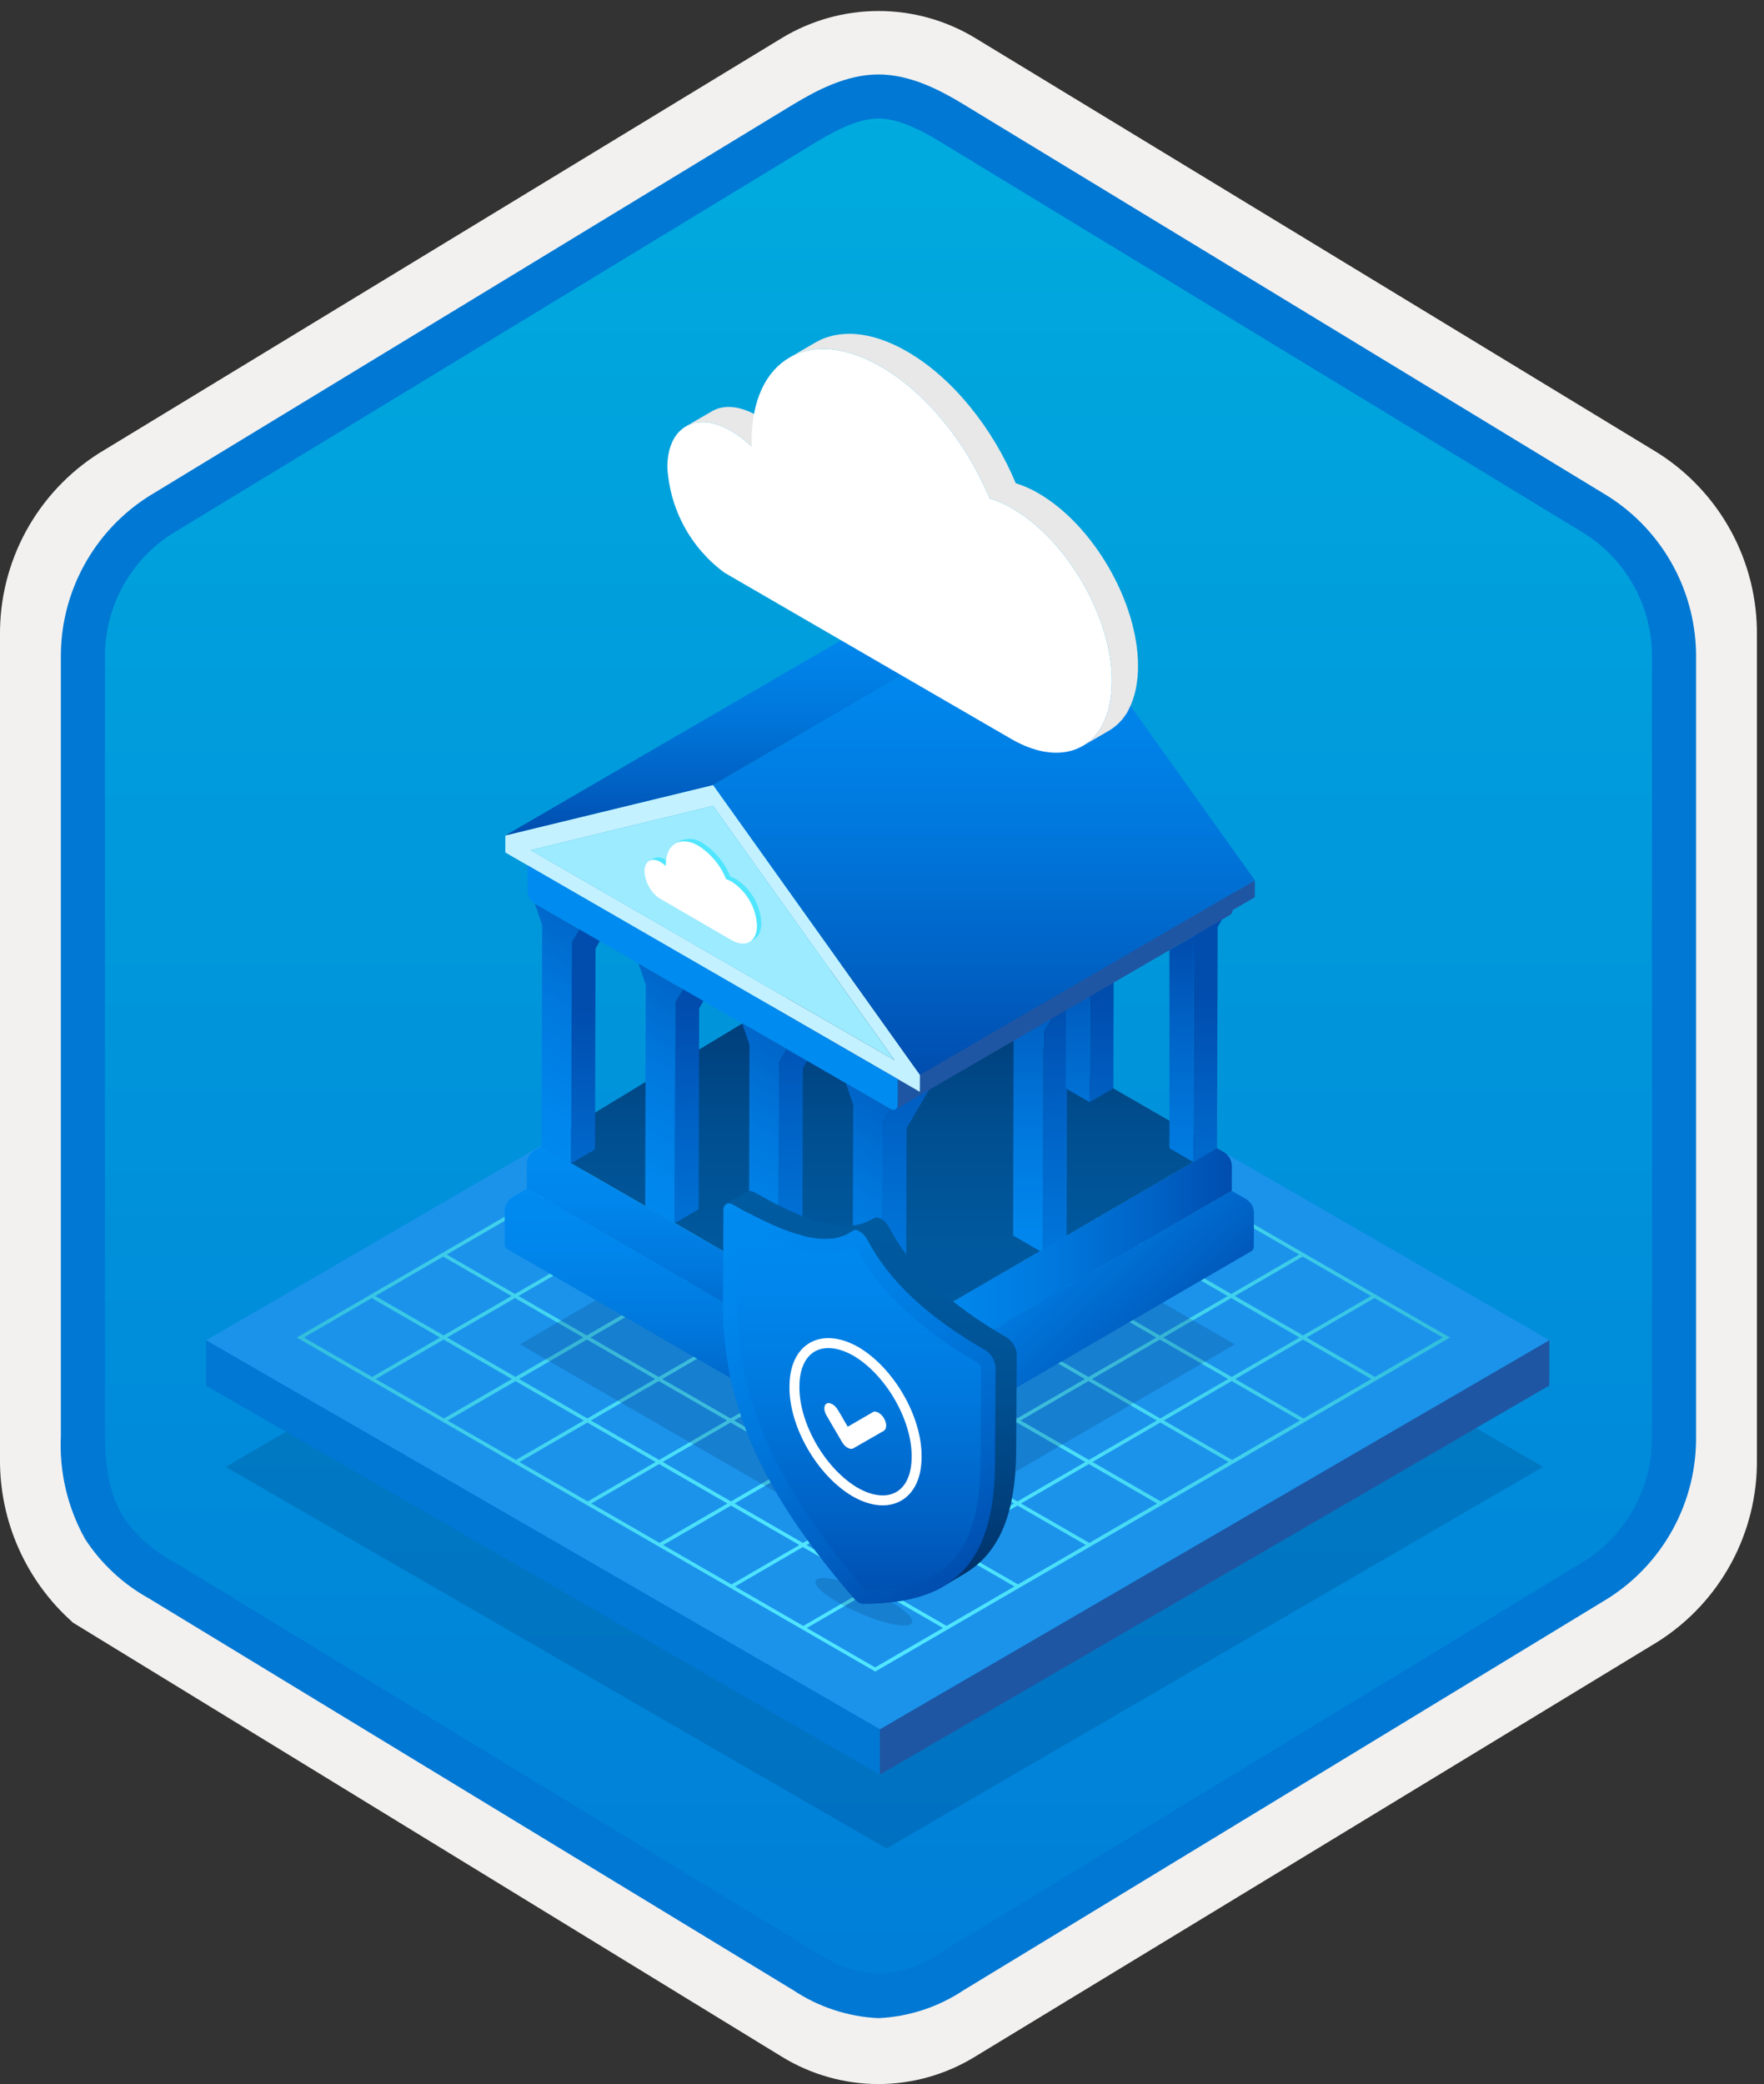<svg width="160" height="189" viewBox="0 0 160 189" fill="none" xmlns="http://www.w3.org/2000/svg">
<rect x="0" y="0" width="160" height="189" fill="#333333" stroke="none"/>
<g clip-path="url(#clip0_432_395)">
<path d="M79.678 188.998C82.759 188.992 85.78 188.139 88.408 186.532L150.384 148.872C153.165 147.108 155.449 144.663 157.019 141.769C158.589 138.874 159.394 135.626 159.356 132.334V57.619C159.392 54.326 158.587 51.079 157.017 48.185C155.447 45.291 153.163 42.846 150.384 41.081L88.408 3.421C85.775 1.836 82.759 0.998 79.686 0.998C76.612 0.998 73.596 1.836 70.963 3.421L8.988 41.096C6.205 42.858 3.918 45.303 2.345 48.197C0.772 51.092 -0.035 54.34 4.1431e-06 57.634V132.334C-0.019 135.117 0.556 137.872 1.686 140.416C2.816 142.96 4.474 145.234 6.552 147.087V147.113L70.963 186.547C73.588 188.147 76.603 188.994 79.678 188.998V188.998ZM80.326 7.95C82.278 7.95 84.755 9.163 86.465 10.207L147.222 47.401C150.974 49.686 153.09 56.282 153.09 61.033L152.458 132.334C152.458 137.085 149.259 141.353 145.506 143.638L85.11 180.019C81.676 182.107 78.885 182.107 75.451 180.019L14.243 143.547C10.49 141.263 7.472 137.07 7.472 132.334V58.686C7.504 56.321 8.113 53.999 9.246 51.923C10.379 49.846 12.001 48.077 13.972 46.769L74.548 10.207C76.258 9.163 78.374 7.95 80.326 7.95Z" fill="#F2F1F0"/>
<path fill-rule="evenodd" clip-rule="evenodd" d="M87.576 11.531C85.206 10.057 82.47 9.276 79.678 9.276C76.887 9.276 74.151 10.057 71.78 11.531L15.645 45.862C13.119 47.474 11.047 49.704 9.625 52.342C8.203 54.979 7.479 57.936 7.52 60.932V129.036C7.48 132.031 8.206 134.988 9.627 137.625C11.049 140.262 13.121 142.493 15.645 144.106L71.78 178.437C74.151 179.91 76.887 180.692 79.678 180.692C82.47 180.692 85.206 179.91 87.576 178.437L143.711 144.106C146.236 142.493 148.307 140.262 149.729 137.625C151.151 134.988 151.877 132.031 151.837 129.036V60.932C151.875 57.937 151.149 54.981 149.727 52.344C148.305 49.707 146.234 47.476 143.711 45.862L87.576 11.531Z" fill="url(#paint0_linear_432_395)"/>
<path fill-rule="evenodd" clip-rule="evenodd" d="M79.678 10.752C81.362 10.752 83.244 11.618 85.311 12.876L143.777 48.419C145.668 49.632 147.218 51.309 148.278 53.29C149.339 55.271 149.875 57.49 149.837 59.737V130.216C149.875 132.462 149.339 134.682 148.278 136.663C147.218 138.643 145.668 140.32 143.777 141.534L85.312 177.076L85.311 177.077C83.641 178.216 81.696 178.887 79.678 179.02C77.661 178.887 75.716 178.216 74.046 177.077L74.045 177.076L15.582 141.536L15.58 141.535C13.792 140.571 12.267 139.184 11.138 137.495C10.161 135.892 9.52 133.677 9.52 130.216V59.737C9.482 57.49 10.018 55.271 11.079 53.29C12.139 51.309 13.688 49.632 15.58 48.419L74.037 12.882L74.041 12.879C76.124 11.626 77.985 10.752 79.678 10.752ZM87.391 9.459L145.855 45.001C148.333 46.571 150.368 48.749 151.765 51.329C153.162 53.909 153.876 56.803 153.837 59.737V130.216C153.876 133.149 153.162 136.044 151.765 138.624C150.368 141.203 148.333 143.382 145.855 144.953L87.39 180.494C85.096 182.019 82.43 182.892 79.678 183.02C76.926 182.892 74.261 182.019 71.967 180.494H71.966L13.502 144.952L13.499 144.951C11.164 143.658 9.181 141.813 7.723 139.577C6.128 136.723 5.365 133.48 5.52 130.216V59.737C5.481 56.803 6.194 53.909 7.592 51.329C8.989 48.749 11.024 46.571 13.502 45L71.967 9.459L71.975 9.454C74.066 8.196 76.773 6.752 79.678 6.752C82.564 6.752 85.282 8.175 87.391 9.459V9.459Z" fill="#0078D4"/>
<path opacity="0.2" d="M139.959 133.024L80.409 167.631L20.47 133.025L80.02 98.418L139.959 133.024Z" fill="#003067"/>
<path d="M140.532 121.544L79.81 156.832L18.698 121.549L79.42 86.261L140.532 121.544Z" fill="#1B93EB"/>
<path d="M140.532 121.544L140.52 125.65L79.798 160.938L79.81 156.832L140.532 121.544Z" fill="#1F56A3"/>
<path d="M79.81 156.832L79.798 160.938L18.686 125.655L18.698 121.549L79.81 156.832Z" fill="#0078D4"/>
<path d="M78.737 113.702L78.854 113.77L78.734 113.7L78.737 113.702ZM131.51 121.297L124.711 125.248L118.238 129.01L111.765 132.771H111.766L105.612 136.348L98.812 140.299L92.34 144.06L85.859 147.826L79.386 151.588L53.311 136.533L53.63 136.348L59.824 139.924L65.978 136.348L59.783 132.771L53.629 136.348L53.311 136.533L26.922 121.297L33.395 117.536L33.715 117.721L27.561 121.297L33.756 124.874L39.91 121.297L33.395 117.536L33.721 117.346L39.875 113.77L40.196 113.955L34.042 117.531L40.236 121.108L46.39 117.531L39.875 113.77L40.194 113.585L46.348 110.008L46.669 110.194L40.515 113.77L46.709 117.346L52.863 113.77L46.348 110.008L46.666 109.823L53.147 106.057L52.821 106.247L59.301 102.481L59.62 102.296L65.774 98.719L66.094 98.905L59.94 102.481L66.135 106.057L72.289 102.481L72.54 102.626L65.774 98.719L66.093 98.534L72.246 94.958L72.567 95.143L66.413 98.719L72.608 102.296L78.762 98.719L72.246 94.958L72.573 94.768L79.046 91.007L105.113 106.057L131.51 121.297ZM98.961 110.004L105.156 113.58L111.31 110.004L105.115 106.427L98.961 110.004ZM73.148 140.109L79.342 143.686L85.496 140.109L79.302 136.533L73.148 140.109ZM78.981 136.348L72.787 132.771L66.633 136.348L72.827 139.924L78.981 136.348ZM85.815 139.924L91.969 136.348L90.871 135.714L85.774 132.771L79.62 136.348L79.3 136.162L85.454 132.586L85.139 132.404L79.26 129.01L73.106 132.586L79.3 136.163L79.62 136.348L85.815 139.924ZM91.926 128.825L85.732 125.248L79.578 128.825L85.772 132.401L91.926 128.825ZM92.253 128.635L98.407 125.059L85.369 117.531L85.369 117.531V117.531L78.737 113.702L78.719 113.692L78.734 113.7L72.535 110.122L72.66 110.194L66.505 113.77L72.7 117.346L78.854 113.77L78.857 113.772L79.175 113.955L73.02 117.531L79.215 121.108L85.369 117.531L85.689 117.716L79.535 121.293L85.73 124.869L91.884 121.293L92.106 121.421L96.831 124.149L92.212 121.482L86.058 125.059L92.253 128.635ZM66.179 113.96L60.025 117.536L66.219 121.112L72.374 117.536L65.851 113.77L59.656 110.194L53.502 113.77L59.697 117.346L65.851 113.77L66.179 113.96ZM60.068 125.059L66.262 128.635L72.416 125.059L66.222 121.482L60.068 125.059ZM72.735 124.874L78.889 121.297L72.694 117.721L66.54 121.297L72.735 124.874ZM79.132 106.432L72.978 110.008L79.173 113.585L85.327 110.008L85.452 110.08L78.961 106.333L79.132 106.432ZM98.725 124.873L104.88 121.297L98.685 117.721L92.531 121.297L98.725 124.873ZM86.008 117.531L92.203 121.107L98.357 117.531L92.163 113.955L86.008 117.531ZM91.842 113.77L85.647 110.193L79.493 113.77L85.688 117.346L91.842 113.77ZM104.829 113.77L98.635 110.193L92.481 113.77L98.675 117.346L104.829 113.77ZM98.314 110.008L92.12 106.432L85.966 110.008L92.16 113.585L98.314 110.008ZM92.017 106.372L85.605 102.67L79.451 106.247L85.645 109.823L91.799 106.247L92.017 106.372ZM92.573 128.82L98.768 132.396L104.922 128.82L102.031 127.151L100.256 126.126L100.596 126.322L99.084 125.449L100.256 126.126L98.728 125.244L92.573 128.82ZM105.24 128.635L111.394 125.059L111.547 125.147L105.2 121.482L99.046 125.059L105.24 128.635ZM111.713 124.873L117.867 121.297L111.673 117.721L105.519 121.297L111.713 124.873ZM111.547 117.648L105.158 113.959L99.004 117.536L105.198 121.112L111.352 117.536L111.547 117.648ZM104.795 106.242L98.601 102.666L92.446 106.242L98.641 109.819L104.795 106.242ZM85.562 95.138L79.409 98.715L85.603 102.291L91.757 98.715L92.085 98.904L85.931 102.481L92.126 106.057L98.28 102.481L98.484 102.599L98.28 102.481L91.757 98.715L85.562 95.138ZM79.088 98.53L85.242 94.953L79.047 91.377L72.894 94.953L79.088 98.53ZM72.928 102.481L79.122 106.057L85.276 102.481L85.576 102.654L78.812 98.748L79.082 98.904L72.928 102.481ZM66.456 106.242L72.65 109.819L78.804 106.242L72.61 102.666L66.456 106.242ZM65.824 106.247L65.819 106.244L66.137 106.428L59.983 110.004L66.177 113.58L72.331 110.004L66.137 106.428L65.838 106.255L65.824 106.247ZM53.468 106.242L59.662 109.819L65.816 106.242L65.82 106.244L59.622 102.666L53.468 106.242ZM46.987 110.008L53.182 113.585L59.336 110.008L53.141 106.432L46.987 110.008ZM53.184 113.955L47.03 117.531L53.224 121.108L59.378 117.531L59.707 117.721L53.553 121.297L59.747 124.874L65.901 121.297L52.919 113.802L53.184 113.955ZM53.234 121.483L47.08 125.059L53.274 128.635L59.428 125.059L53.234 121.483ZM40.557 121.293L46.751 124.869L52.906 121.293L46.551 117.624L46.711 117.717L40.557 121.293ZM40.271 128.635L46.425 125.059L40.231 121.483L34.077 125.059L40.271 128.635ZM46.794 132.401L52.948 128.825L46.754 125.249L40.599 128.825L46.794 132.401ZM59.463 132.586L53.269 129.01L47.114 132.586L53.309 136.163L59.463 132.586ZM59.789 132.397L65.943 128.82L59.749 125.244L53.595 128.82L59.789 132.397ZM66.304 136.158L72.458 132.582L66.264 129.005L66.582 128.82L72.777 132.397L78.931 128.82L78.945 128.829L72.737 125.244L73.055 125.059L79.249 128.635L85.403 125.059L79.209 121.482L73.055 125.059L72.737 125.244L66.582 128.82L66.264 129.005L60.11 132.582L66.304 136.158ZM66.347 143.69L72.501 140.114L66.306 136.537L60.152 140.114L66.347 143.69ZM72.862 147.452L79.016 143.875L72.821 140.299L66.667 143.875H66.667L72.862 147.452ZM85.531 147.637L79.336 144.06L73.182 147.637L79.377 151.213L85.531 147.637ZM92.011 143.871L90.472 142.982L85.817 140.294L79.663 143.871L85.857 147.447L92.011 143.871ZM98.484 140.109L92.29 136.533L86.135 140.109L92.33 143.685L98.484 140.109ZM104.956 136.348L98.442 132.586L92.247 129.01L86.093 132.586L92.287 136.162L98.442 132.586L98.762 132.771L92.608 136.348L98.802 139.924L104.956 136.348ZM111.437 132.582L110.086 131.801L105.243 129.005L99.088 132.582L105.283 136.158L111.437 132.582ZM117.91 128.82L111.715 125.244L105.561 128.82L111.756 132.396L117.91 128.82ZM124.382 125.059L118.188 121.482L112.034 125.059L118.228 128.635L124.382 125.059ZM130.863 121.293L124.348 117.531L117.833 113.77L111.638 110.193L105.484 113.77L111.679 117.346L117.833 113.77L118.153 113.955L111.999 117.531L118.194 121.107L124.348 117.531L124.668 117.716L118.514 121.293L124.709 124.869L130.863 121.293Z" fill="url(#paint1_linear_432_395)"/>
<path opacity="0.2" d="M111.99 121.916L79.684 140.69L47.161 121.912L79.466 103.138L111.99 121.916Z" fill="#003067"/>
<path d="M78.82 85.905C78.82 85.905 48.934 103.836 49.118 103.942L80.016 121.781L110.388 104.131L78.82 85.905Z" fill="url(#paint2_linear_432_395)"/>
<path fill-rule="evenodd" clip-rule="evenodd" d="M52.541 84.274L51.862 85.429L51.805 105.494L50.462 104.718L49.118 103.942L49.175 83.877L48.51 81.947L52.541 84.274ZM61.263 90.856L61.941 89.701L57.91 87.374L58.575 89.305L58.519 109.37L59.862 110.145L61.206 110.921L61.263 90.856ZM80.073 101.716L80.751 100.561L76.72 98.234L77.386 100.165L77.329 120.23L78.672 121.005L80.016 121.781L80.073 101.716ZM70.668 96.286L71.346 95.131L67.315 92.804L67.981 94.735L67.924 114.8L69.267 115.575L70.611 116.351L70.668 96.286Z" fill="url(#paint3_linear_432_395)"/>
<path fill-rule="evenodd" clip-rule="evenodd" d="M71.346 95.132L70.668 96.286L70.611 116.351L72.776 115.097L72.821 96.875L74.853 93.415L71.346 95.132ZM98.852 90.61L98.831 99.953L100.983 98.701L101.04 78.636L101.718 77.481L98.877 79.45L98.853 90.249L95.314 92.38L94.635 93.535L94.578 113.6L96.744 112.346L96.788 94.124L98.852 90.61ZM51.862 85.428L52.54 84.274L56.047 82.557L54.015 86.017L53.97 104.239L51.805 105.493L51.862 85.428ZM108.236 105.383L108.282 84.88L111.123 82.911L110.445 84.066L110.388 104.131L108.236 105.383ZM80.073 101.716L80.751 100.561L84.258 98.844L82.226 102.305L82.181 120.527L80.016 121.781L80.073 101.716ZM61.941 89.701L61.263 90.856L61.206 110.921L63.371 109.667L63.416 91.445L65.448 87.984L61.941 89.701Z" fill="url(#paint4_linear_432_395)"/>
<path fill-rule="evenodd" clip-rule="evenodd" d="M96.666 98.698L98.831 99.953L98.877 79.45L96.666 80.738V98.698ZM106.071 104.128L108.236 105.383L108.282 84.88L106.071 86.168V104.128ZM94.635 93.535L95.314 92.38L91.283 90.053L91.948 91.984L91.891 112.049L93.235 112.824L94.578 113.6L94.635 93.535Z" fill="url(#paint5_linear_432_395)"/>
<path d="M72.626 84.219L66.502 75.638L64.68 73.085L48.147 77.098L81.14 96.147L72.626 84.219Z" fill="#9CEBFF"/>
<path d="M81.429 97.86L81.423 100.179C81.431 100.261 81.417 100.344 81.382 100.419C81.348 100.494 81.294 100.559 81.226 100.606L111.598 82.956C111.666 82.909 111.72 82.844 111.754 82.769C111.789 82.694 111.803 82.611 111.795 82.528L111.801 80.21L81.429 97.86Z" fill="#1F56A3"/>
<path d="M64.685 71.188L83.447 97.478L83.442 99.022L81.429 97.86L47.849 78.472L45.831 77.308L45.836 75.764L64.685 71.188ZM48.147 77.098L81.14 96.147L64.68 73.084L48.147 77.098Z" fill="#C3F1FF"/>
<path d="M83.447 97.479L113.819 79.828L113.814 81.372L83.442 99.022L83.447 97.479Z" fill="#1F56A3"/>
<path d="M81.43 97.86L81.423 100.179C81.422 100.6 81.118 100.773 80.751 100.562L76.721 98.234L71.346 95.132L67.316 92.804L61.941 89.701L57.915 87.377L52.541 84.274L48.51 81.947C48.316 81.82 48.155 81.649 48.039 81.448C47.923 81.248 47.856 81.023 47.843 80.791L47.849 78.473L81.43 97.86Z" fill="url(#paint6_linear_432_395)"/>
<path d="M45.836 75.764L76.208 58.114L95.057 53.537L64.685 71.188L45.836 75.764Z" fill="url(#paint7_linear_432_395)"/>
<path d="M64.685 71.188L95.057 53.537L113.819 79.828L83.447 97.479L64.685 71.188Z" fill="url(#paint8_linear_432_395)"/>
<path d="M59.28 77.849L58.88 78.082C59.045 78.005 59.229 77.973 59.411 77.991C59.592 78.009 59.766 78.075 59.914 78.182C60.088 78.284 60.248 78.407 60.392 78.548L60.792 78.315C60.648 78.174 60.487 78.052 60.314 77.95C60.166 77.842 59.992 77.776 59.81 77.759C59.629 77.741 59.445 77.772 59.28 77.849V77.849Z" fill="#50E6FF"/>
<path d="M66.766 79.729C66.604 79.634 66.431 79.557 66.251 79.501C65.757 78.257 64.884 77.199 63.756 76.478C63.456 76.26 63.102 76.125 62.732 76.089C62.363 76.053 61.99 76.116 61.653 76.272L61.253 76.505C61.59 76.349 61.963 76.285 62.333 76.321C62.702 76.358 63.056 76.492 63.356 76.71C64.484 77.432 65.357 78.489 65.851 79.733C66.031 79.789 66.204 79.866 66.366 79.962C67.034 80.396 67.59 80.983 67.988 81.673C68.386 82.364 68.615 83.138 68.657 83.934C68.658 84.093 68.644 84.252 68.616 84.409C68.61 84.432 68.606 84.455 68.603 84.478C68.563 84.665 68.493 84.845 68.398 85.01C68.389 85.028 68.374 85.043 68.365 85.062C68.268 85.206 68.14 85.325 67.991 85.413L68.391 85.181C68.54 85.093 68.668 84.973 68.765 84.83C68.774 84.81 68.789 84.796 68.798 84.778C68.893 84.612 68.963 84.433 69.003 84.246C69.006 84.222 69.01 84.199 69.016 84.176C69.044 84.02 69.058 83.861 69.057 83.702C69.015 82.906 68.786 82.131 68.388 81.441C67.99 80.751 67.434 80.164 66.766 79.729V79.729Z" fill="#50E6FF"/>
<path d="M63.356 76.711C64.484 77.432 65.357 78.49 65.852 79.734C66.031 79.79 66.204 79.867 66.366 79.962C67.034 80.397 67.59 80.983 67.988 81.674C68.386 82.364 68.615 83.139 68.657 83.935C68.658 84.094 68.644 84.253 68.616 84.409C68.61 84.432 68.606 84.455 68.603 84.479C68.563 84.666 68.494 84.845 68.398 85.011C68.389 85.029 68.375 85.043 68.365 85.063C67.966 85.639 67.212 85.754 66.347 85.255L59.76 81.435C59.378 81.153 59.063 80.789 58.837 80.371C58.612 79.953 58.481 79.49 58.455 79.016C58.458 78.092 59.112 77.719 59.914 78.182C60.088 78.284 60.248 78.407 60.392 78.548C60.389 78.5 60.389 78.452 60.389 78.406C60.394 76.527 61.723 75.768 63.356 76.711Z" fill="white"/>
<path d="M80.016 121.782L49.123 103.945L48.448 104.335C48.254 104.462 48.092 104.634 47.976 104.835C47.86 105.037 47.793 105.263 47.781 105.496L47.788 107.809L78.681 125.645L80.016 126.463L80.016 121.782Z" fill="url(#paint9_linear_432_395)"/>
<path d="M111.729 105.681C111.717 105.449 111.65 105.223 111.534 105.021C111.418 104.819 111.256 104.648 111.062 104.52L110.388 104.131L80.016 121.781V126.462L81.351 125.645L111.723 107.994L111.729 105.681Z" fill="url(#paint10_linear_432_395)"/>
<path d="M113.066 108.77L111.723 107.994L81.351 125.644L80.016 126.462V132.911L83.156 131.098L83.847 130.697V130.697L113.528 113.448C113.596 113.399 113.65 113.334 113.685 113.257C113.72 113.181 113.733 113.097 113.725 113.013L113.734 109.926C113.721 109.694 113.654 109.469 113.538 109.268C113.422 109.067 113.261 108.896 113.066 108.77V108.77Z" fill="url(#paint11_linear_432_395)"/>
<path d="M78.681 125.645L47.788 107.809L46.444 108.584C46.25 108.711 46.088 108.881 45.972 109.082C45.856 109.283 45.79 109.509 45.777 109.74L45.786 112.828C45.778 112.911 45.791 112.995 45.826 113.072C45.86 113.148 45.915 113.214 45.983 113.262L75.742 130.443L76.876 131.098L80.016 132.911V126.462L78.681 125.645Z" fill="url(#paint12_linear_432_395)"/>
<path d="M64.579 37.293L62.209 38.671C63.255 38.063 64.704 38.148 66.302 39.071C66.986 39.471 67.618 39.953 68.186 40.507L70.557 39.129C69.989 38.576 69.356 38.094 68.672 37.693C67.075 36.771 65.626 36.685 64.579 37.293Z" fill="#E8E8E8"/>
<path d="M94.167 44.721C93.527 44.344 92.844 44.043 92.133 43.826C90.062 38.85 86.428 34.275 82.272 31.875C79.025 30 76.085 29.826 73.96 31.061L71.59 32.438C73.714 31.203 76.655 31.378 79.901 33.252C84.058 35.652 87.692 40.227 89.762 45.204C90.474 45.421 91.156 45.721 91.797 46.099C96.819 48.998 100.868 56.031 100.852 61.796C100.854 62.425 100.798 63.053 100.686 63.672C100.674 63.761 100.644 63.846 100.632 63.948C100.47 64.685 100.2 65.394 99.83 66.051C99.788 66.123 99.734 66.18 99.693 66.252C99.308 66.82 98.802 67.295 98.21 67.643L100.581 66.266C101.172 65.918 101.678 65.442 102.063 64.874C102.105 64.803 102.158 64.745 102.2 64.674C102.57 64.016 102.841 63.308 103.002 62.571C103.014 62.468 103.044 62.383 103.056 62.295C103.169 61.675 103.224 61.047 103.222 60.418C103.238 54.654 99.19 47.621 94.167 44.721Z" fill="#E8E8E8"/>
<path d="M79.901 33.252C84.058 35.652 87.692 40.227 89.762 45.204C90.474 45.421 91.156 45.721 91.797 46.099C96.819 48.998 100.868 56.031 100.852 61.796C100.854 62.425 100.798 63.053 100.686 63.672C100.674 63.761 100.644 63.846 100.632 63.948C100.47 64.685 100.2 65.394 99.83 66.051C99.788 66.123 99.734 66.18 99.693 66.252C98.118 68.537 95.135 68.985 91.726 67.016L65.695 51.926C64.184 50.809 62.937 49.373 62.045 47.719C61.152 46.065 60.635 44.235 60.531 42.359C60.541 38.707 63.129 37.239 66.302 39.071C66.986 39.471 67.618 39.953 68.186 40.507C68.175 40.316 68.175 40.139 68.176 39.955C68.197 32.521 73.444 29.524 79.901 33.252Z" fill="white"/>
<g clip-path="url(#clip1_432_395)">
<path opacity="0.2" d="M74.339 144.12C75.343 145.123 77.942 146.445 80.131 147.084C82.365 147.722 83.369 147.403 82.365 146.4C81.362 145.396 78.717 144.028 76.483 143.436C74.339 142.797 73.382 143.116 74.339 144.12Z" fill="#003067"/>
<path d="M77.987 111.647C78.261 111.784 78.489 112.057 78.671 112.376C80.632 116.116 84.143 119.399 89.388 122.409C89.889 122.682 90.299 123.412 90.299 124.005L90.254 132.441C90.208 141.562 86.651 145.438 78.261 145.438C78.124 145.438 77.987 145.392 77.85 145.301C77.713 145.21 77.577 145.118 77.44 144.936C69.095 135.314 65.538 127.288 65.583 118.168L65.629 109.777C65.629 109.184 66.039 108.956 66.541 109.275C71.831 112.331 75.342 113.106 77.303 111.647C77.485 111.464 77.713 111.51 77.987 111.647Z" fill="url(#paint13_linear_432_395)"/>
<path d="M66.951 111.008C70.235 112.786 72.834 113.652 74.886 113.652C75.889 113.652 76.756 113.424 77.531 113.06C79.629 116.981 83.277 120.447 88.749 123.639C88.84 123.685 88.977 123.958 88.977 124.05L88.931 132.486C88.886 140.786 85.967 144.069 78.443 144.16C70.326 134.675 66.906 126.968 66.906 118.213L66.951 111.008ZM66.13 109.138C65.811 109.138 65.629 109.366 65.629 109.776L65.583 118.167C65.538 127.287 69.094 135.268 77.485 144.935C77.622 145.072 77.759 145.209 77.896 145.3C78.032 145.391 78.169 145.437 78.306 145.437C78.306 145.437 78.306 145.437 78.352 145.437C86.743 145.437 90.299 141.561 90.345 132.44L90.391 124.004C90.391 123.411 89.98 122.727 89.479 122.408C84.143 119.398 80.632 116.115 78.671 112.421C78.489 112.102 78.26 111.828 77.987 111.692C77.85 111.6 77.668 111.555 77.531 111.555C77.44 111.555 77.349 111.6 77.257 111.646C76.619 112.102 75.798 112.376 74.84 112.376C72.834 112.376 70.052 111.372 66.495 109.32C66.358 109.183 66.222 109.138 66.13 109.138Z" fill="url(#paint14_linear_432_395)"/>
<path d="M91.349 121.317C86.059 118.262 82.548 114.979 80.632 111.285C80.45 110.966 80.222 110.692 79.948 110.555C79.721 110.418 79.447 110.373 79.31 110.464L78.763 110.738C76.711 111.786 73.336 110.966 68.457 108.138C68.229 108.001 67.955 107.956 67.818 108.047L65.858 109.187C66.04 109.096 66.268 109.096 66.542 109.233C71.512 112.151 74.978 112.972 76.984 111.832L77.44 111.558C77.623 111.513 77.805 111.558 77.988 111.695C78.261 111.832 78.489 112.106 78.672 112.425C80.632 116.164 84.144 119.448 89.388 122.457C89.89 122.731 90.3 123.46 90.3 124.053L90.254 132.49C90.254 138.327 88.75 142.02 85.512 143.89L87.427 142.75C90.711 140.835 92.17 137.141 92.17 131.35L92.215 122.913C92.261 122.366 91.851 121.636 91.349 121.317Z" fill="url(#paint15_linear_432_395)"/>
<path d="M77.622 122.549C80.678 124.328 83.186 128.614 83.14 132.126C83.14 135.683 80.632 137.051 77.577 135.318C74.521 133.539 72.013 129.253 72.059 125.741C72.059 122.185 74.567 120.816 77.622 122.549Z" stroke="white" stroke-width="0.902" stroke-miterlimit="10"/>
<path d="M79.673 128.109C79.855 128.2 80.037 128.383 80.174 128.611C80.448 129.067 80.448 129.568 80.174 129.751L77.393 131.347C77.256 131.438 77.073 131.392 76.891 131.301C76.709 131.21 76.526 131.027 76.389 130.799L74.976 128.383C74.702 127.927 74.702 127.425 74.976 127.288C75.112 127.197 75.295 127.242 75.477 127.334C75.66 127.425 75.842 127.607 75.979 127.835L76.07 127.972L76.891 129.386L79.171 128.063C79.308 127.972 79.49 128.018 79.673 128.109Z" fill="white"/>
</g>
</g>
<defs>
<linearGradient id="paint0_linear_432_395" x1="79.678" y1="9.276" x2="79.678" y2="180.692" gradientUnits="userSpaceOnUse">
<stop stop-color="#00ABDE"/>
<stop offset="1" stop-color="#007ED8"/>
</linearGradient>
<linearGradient id="paint1_linear_432_395" x1="26.419" y1="121.297" x2="131.007" y2="121.297" gradientUnits="userSpaceOnUse">
<stop stop-color="#32BEDD"/>
<stop offset="0.06" stop-color="#37C5E3"/>
<stop offset="0.3" stop-color="#49DDF7"/>
<stop offset="0.45" stop-color="#50E6FF"/>
<stop offset="0.55" stop-color="#50E6FF"/>
<stop offset="0.7" stop-color="#49DDF7"/>
<stop offset="0.94" stop-color="#37C5E3"/>
<stop offset="1" stop-color="#32BEDD"/>
</linearGradient>
<linearGradient id="paint2_linear_432_395" x1="79.752" y1="121.781" x2="79.752" y2="85.841" gradientUnits="userSpaceOnUse">
<stop stop-color="#005BA1"/>
<stop offset="0.26" stop-color="#00589D"/>
<stop offset="0.53" stop-color="#004F90"/>
<stop offset="0.8" stop-color="#003F7C"/>
<stop offset="1" stop-color="#003067"/>
</linearGradient>
<linearGradient id="paint3_linear_432_395" x1="54.5" y1="112" x2="71.5" y2="85" gradientUnits="userSpaceOnUse">
<stop stop-color="#008BF1"/>
<stop offset="0.22" stop-color="#0086EC"/>
<stop offset="0.49" stop-color="#0078DD"/>
<stop offset="0.79" stop-color="#0061C4"/>
<stop offset="1" stop-color="#004DAE"/>
</linearGradient>
<linearGradient id="paint4_linear_432_395" x1="82" y1="138.5" x2="81" y2="91" gradientUnits="userSpaceOnUse">
<stop stop-color="#008BF1"/>
<stop offset="0.22" stop-color="#0086EC"/>
<stop offset="0.49" stop-color="#0078DD"/>
<stop offset="0.79" stop-color="#0061C4"/>
<stop offset="1" stop-color="#004DAE"/>
</linearGradient>
<linearGradient id="paint5_linear_432_395" x1="100" y1="119" x2="100" y2="85.5" gradientUnits="userSpaceOnUse">
<stop stop-color="#008BF1"/>
<stop offset="0.22" stop-color="#0086EC"/>
<stop offset="0.49" stop-color="#0078DD"/>
<stop offset="0.79" stop-color="#0061C4"/>
<stop offset="1" stop-color="#004DAE"/>
</linearGradient>
<linearGradient id="paint6_linear_432_395" x1="1654.72" y1="2042.77" x2="2782.8" y2="2042.77" gradientUnits="userSpaceOnUse">
<stop stop-color="#008BF1"/>
<stop offset="0.487" stop-color="#0089EF"/>
<stop offset="0.663" stop-color="#0083E8"/>
<stop offset="0.788" stop-color="#0078DD"/>
<stop offset="0.889" stop-color="#0068CC"/>
<stop offset="0.975" stop-color="#0054B6"/>
<stop offset="1" stop-color="#004DAE"/>
</linearGradient>
<linearGradient id="paint7_linear_432_395" x1="70.446" y1="53.537" x2="70.446" y2="75.764" gradientUnits="userSpaceOnUse">
<stop stop-color="#008BF1"/>
<stop offset="0.22" stop-color="#0086EC"/>
<stop offset="0.49" stop-color="#0078DD"/>
<stop offset="0.79" stop-color="#0061C4"/>
<stop offset="1" stop-color="#004DAE"/>
</linearGradient>
<linearGradient id="paint8_linear_432_395" x1="89.252" y1="53.537" x2="89.252" y2="97.479" gradientUnits="userSpaceOnUse">
<stop stop-color="#008BF1"/>
<stop offset="0.22" stop-color="#0086EC"/>
<stop offset="0.49" stop-color="#0078DD"/>
<stop offset="0.79" stop-color="#0061C4"/>
<stop offset="1" stop-color="#004DAE"/>
</linearGradient>
<linearGradient id="paint9_linear_432_395" x1="63.898" y1="126.463" x2="63.898" y2="103.945" gradientUnits="userSpaceOnUse">
<stop stop-color="#004DAE"/>
<stop offset="0.21" stop-color="#0061C4"/>
<stop offset="0.51" stop-color="#0078DD"/>
<stop offset="0.78" stop-color="#0086EC"/>
<stop offset="1" stop-color="#008BF1"/>
</linearGradient>
<linearGradient id="paint10_linear_432_395" x1="80.016" y1="115.297" x2="111.729" y2="115.297" gradientUnits="userSpaceOnUse">
<stop stop-color="#008BF1"/>
<stop offset="0.22" stop-color="#0086EC"/>
<stop offset="0.49" stop-color="#0078DD"/>
<stop offset="0.79" stop-color="#0061C4"/>
<stop offset="1" stop-color="#004DAE"/>
</linearGradient>
<linearGradient id="paint11_linear_432_395" x1="79" y1="113.5" x2="96.875" y2="132.911" gradientUnits="userSpaceOnUse">
<stop stop-color="#008BF1"/>
<stop offset="0.22" stop-color="#0086EC"/>
<stop offset="0.49" stop-color="#0078DD"/>
<stop offset="0.79" stop-color="#0061C4"/>
<stop offset="1" stop-color="#004DAE"/>
</linearGradient>
<linearGradient id="paint12_linear_432_395" x1="62.897" y1="107.809" x2="62.897" y2="132.911" gradientUnits="userSpaceOnUse">
<stop stop-color="#008BF1"/>
<stop offset="0.22" stop-color="#0086EC"/>
<stop offset="0.49" stop-color="#0078DD"/>
<stop offset="0.79" stop-color="#0061C4"/>
<stop offset="1" stop-color="#004DAE"/>
</linearGradient>
<linearGradient id="paint13_linear_432_395" x1="77.953" y1="145.445" x2="77.953" y2="109.123" gradientUnits="userSpaceOnUse">
<stop stop-color="#004DAE"/>
<stop offset="0.21" stop-color="#0061C4"/>
<stop offset="0.51" stop-color="#0078DD"/>
<stop offset="0.78" stop-color="#0086EC"/>
<stop offset="1" stop-color="#008BF1"/>
</linearGradient>
<linearGradient id="paint14_linear_432_395" x1="87.903" y1="142.514" x2="67.964" y2="107.978" gradientUnits="userSpaceOnUse">
<stop stop-color="#004DAE"/>
<stop offset="0.21" stop-color="#0061C4"/>
<stop offset="0.51" stop-color="#0078DD"/>
<stop offset="0.78" stop-color="#0086EC"/>
<stop offset="1" stop-color="#008BF1"/>
</linearGradient>
<linearGradient id="paint15_linear_432_395" x1="79.067" y1="143.883" x2="79.067" y2="107.937" gradientUnits="userSpaceOnUse">
<stop stop-color="#003067"/>
<stop offset="0.2" stop-color="#003F7C"/>
<stop offset="0.47" stop-color="#004F90"/>
<stop offset="0.74" stop-color="#00589D"/>
<stop offset="1" stop-color="#005BA1"/>
</linearGradient>
<clipPath id="clip0_432_395">
<rect width="159.356" height="188" fill="white" transform="translate(0 0.998)"/>
</clipPath>
<clipPath id="clip1_432_395">
<rect width="26.677" height="39.4" fill="white" transform="translate(65.583 108)"/>
</clipPath>
</defs>
</svg>
